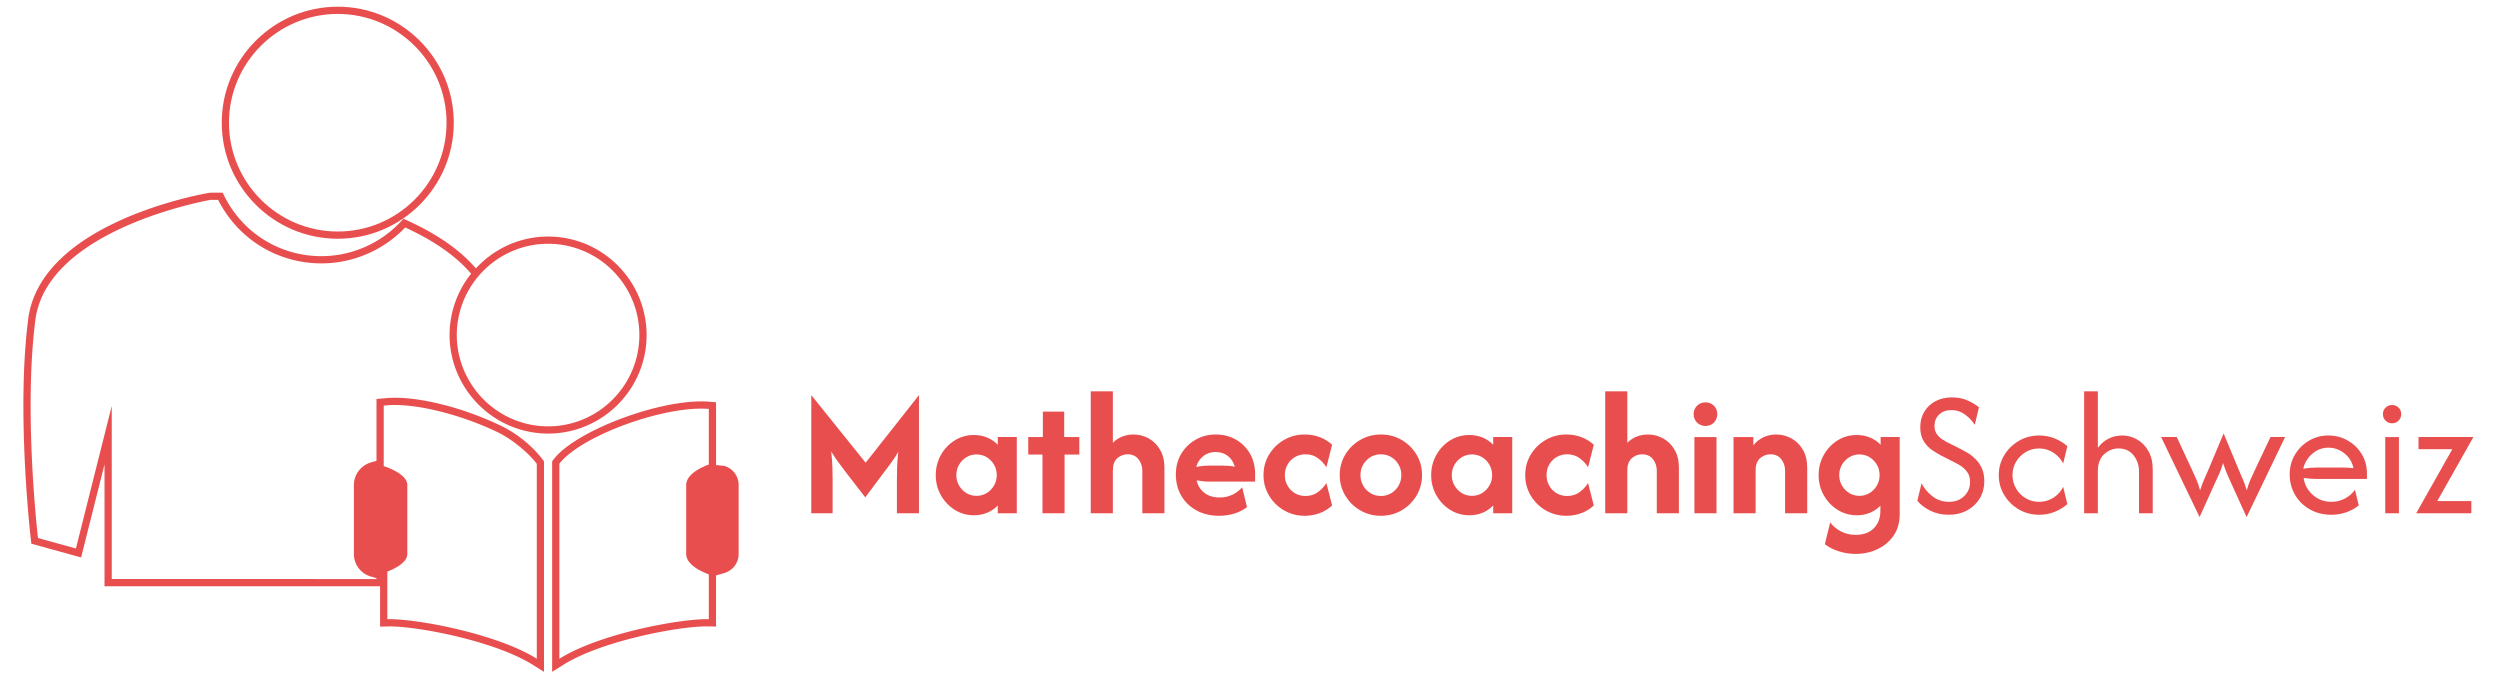 <svg xmlns="http://www.w3.org/2000/svg" version="1.1" xmlns:xlink="http://www.w3.org/1999/xlink" width="2000" height="550" viewBox="0 0 2000 550"><svg xml:space="preserve" width="2000" height="550" data-version="2" data-id="lg_fqLAJsIuZoIztc38vZ" viewBox="0 0 779 214" x="0" y="0">
    <g transform="matrix(1 0 0 1 512.25 147.652)">
        <filter id="a" width="140%" height="140%" x="-20%" y="-20%">
            <feGaussianBlur in="SourceAlpha"></feGaussianBlur>
            <feOffset result="oBlur"></feOffset>
            <feFlood flood-color="#000" flood-opacity="1"></feFlood>
            <feComposite in2="oBlur" operator="in"></feComposite>
            <feMerge>
                <feMergeNode></feMergeNode>
                <feMergeNode in="SourceGraphic"></feMergeNode>
            </feMerge>
        </filter>
        <g filter="url(#a)">
            <path fill="#E94E4E" d="M-259.455 12.165v-36.81l16.94 21.06 16.62-21.06v36.81h-6.88V1.955q0-1.74.06-3.92.06-2.18.37-4.99-1.22 2.06-2.35 3.56-1.13 1.51-2.08 2.77l-5.86 7.84-6.06-7.84q-.91-1.18-2.15-2.87-1.25-1.68-2.4-3.58.32 2.89.38 5.07t.06 3.96v10.21Z"></path>
            <rect width="33.56" height="36.81" x="-16.78" y="-18.405" fill="none" rx="0" ry="0" transform="matrix(1 0 0 1 -242.175 -5.74)"></rect>
            <path fill="#E94E4E" d="M-208.795 12.795q-3.28 0-5.97-1.7t-4.3-4.53q-1.6-2.83-1.6-6.28 0-3.44 1.6-6.29 1.61-2.85 4.3-4.53 2.69-1.68 5.97-1.68 2.3 0 4.2.81 1.9.81 3.25 2.23v-2.41h5.93v23.75h-5.93v-2.42q-1.35 1.43-3.25 2.24-1.9.81-4.2.81m.84-6.05q1.74 0 3.16-.87 1.43-.88 2.28-2.34.85-1.46.85-3.25 0-1.78-.85-3.24-.85-1.47-2.28-2.34-1.42-.87-3.16-.87-1.75 0-3.17.87-1.43.87-2.28 2.34-.85 1.46-.85 3.24 0 1.79.85 3.25t2.28 2.34q1.42.87 3.17.87"></path>
            <rect width="25.25" height="25.01" x="-12.625" y="-12.505" fill="none" rx="0" ry="0" transform="matrix(1 0 0 1 -207.54 .79)"></rect>
            <path fill="#E94E4E" d="M-187.415 12.165v-18.29h-4.43v-5.46h4.55v-7.92h6.65v7.92h4.71v5.46h-4.59v18.29Z"></path>
            <rect width="15.91" height="31.67" x="-7.955" y="-15.835" fill="none" rx="0" ry="0" transform="matrix(1 0 0 1 -183.39 -3.17)"></rect>
            <path fill="#E94E4E" d="M-172.375 12.165v-38h6.89v16.03q1.27-1.27 2.91-1.92 1.64-.65 3.5-.65 2.53 0 4.73 1.21 2.2 1.2 3.56 3.52 1.37 2.31 1.37 5.6v14.21h-6.89v-13.3q0-1.98-1.19-3.52-1.18-1.55-3.4-1.55-1.78 0-3.19 1.21-1.4 1.21-1.4 3.78v13.38Z"></path>
            <rect width="22.96" height="38" x="-11.48" y="-19" fill="none" rx="0" ry="0" transform="matrix(1 0 0 1 -160.395 -6.335)"></rect>
            <path fill="#E94E4E" d="M-132.355 12.955q-4 0-7.05-1.66-3.04-1.66-4.75-4.57-1.7-2.91-1.7-6.67 0-3.61 1.66-6.4 1.67-2.79 4.5-4.41t6.27-1.62q3.52 0 6.3 1.6 2.77 1.6 4.37 4.37 1.6 2.78 1.6 6.3v2.41h-14.49q-.98 0-1.9-.12-.91-.11-1.82-.27.48 2.37 2.36 3.86 1.88 1.48 4.81 1.48 2.25 0 4.06-.91 1.8-.91 2.94-2.26l1.51 6.18q-1.78 1.35-4.02 2.02-2.24.67-4.65.67m-7.16-15.2q1.97-.43 3.87-.43h4.2q1.11 0 2.1.07.99.08 1.86.28-.59-2.14-2.16-3.36-1.56-1.23-3.86-1.23-2.17 0-3.78 1.25-1.6 1.24-2.23 3.42"></path>
            <rect width="24.7" height="25.33" x="-12.35" y="-12.665" fill="none" rx="0" ry="0" transform="matrix(1 0 0 1 -133.005 .79)"></rect>
            <path fill="#E94E4E" d="M-105.715 12.955q-3.52 0-6.45-1.7t-4.65-4.59q-1.73-2.89-1.73-6.38 0-3.52 1.73-6.39 1.72-2.87 4.65-4.57 2.93-1.7 6.45-1.7 2.45 0 4.65.81t3.9 2.39l-1.78 7.01q-.99-1.62-2.63-2.83-1.65-1.21-3.86-1.21-1.86 0-3.33.87-1.46.87-2.29 2.34-.84 1.46-.84 3.28 0 1.79.84 3.27.83 1.48 2.29 2.36 1.47.87 3.33.87 2.21 0 3.86-1.21 1.64-1.21 2.63-2.83l1.78 7q-1.7 1.59-3.9 2.4-2.2.81-4.65.81"></path>
            <rect width="21.38" height="25.33" x="-10.69" y="-12.665" fill="none" rx="0" ry="0" transform="matrix(1 0 0 1 -107.355 .79)"></rect>
            <path fill="#E94E4E" d="M-81.965 12.955q-3.52 0-6.45-1.7t-4.65-4.59q-1.73-2.89-1.73-6.38 0-3.52 1.73-6.39 1.72-2.87 4.65-4.57 2.93-1.7 6.45-1.7 3.56 0 6.47 1.7 2.91 1.7 4.63 4.57 1.72 2.87 1.72 6.39 0 3.49-1.72 6.38-1.72 2.89-4.63 4.59-2.91 1.7-6.47 1.7m0-6.17q1.78 0 3.23-.87 1.44-.88 2.29-2.36.85-1.48.85-3.27 0-1.82-.85-3.28-.85-1.47-2.29-2.34-1.45-.87-3.23-.87t-3.23.87q-1.44.87-2.29 2.34-.85 1.46-.85 3.28 0 1.79.85 3.27t2.29 2.36q1.45.87 3.23.87"></path>
            <rect width="25.65" height="25.33" x="-12.825" y="-12.665" fill="none" rx="0" ry="0" transform="matrix(1 0 0 1 -81.47 .79)"></rect>
            <path fill="#E94E4E" d="M-54.415 12.795q-3.29 0-5.98-1.7-2.69-1.7-4.29-4.53-1.61-2.83-1.61-6.28 0-3.44 1.61-6.29 1.6-2.85 4.29-4.53 2.69-1.68 5.98-1.68 2.3 0 4.2.81 1.9.81 3.24 2.23v-2.41h5.94v23.75h-5.94v-2.42q-1.34 1.43-3.24 2.24-1.9.81-4.2.81m.83-6.05q1.74 0 3.17-.87 1.42-.88 2.27-2.34.85-1.46.85-3.25 0-1.78-.85-3.24-.85-1.47-2.27-2.34-1.43-.87-3.17-.87t-3.17.87q-1.42.87-2.27 2.34-.85 1.46-.85 3.24 0 1.79.85 3.25t2.27 2.34q1.43.87 3.17.87"></path>
            <rect width="25.26" height="25.01" x="-12.63" y="-12.505" fill="none" rx="0" ry="0" transform="matrix(1 0 0 1 -53.165 .79)"></rect>
            <path fill="#E94E4E" d="M-24.175 12.955q-3.52 0-6.45-1.7t-4.65-4.59q-1.72-2.89-1.72-6.38 0-3.52 1.72-6.39 1.72-2.87 4.65-4.57 2.93-1.7 6.45-1.7 2.46 0 4.65.81 2.2.81 3.9 2.39l-1.78 7.01q-.99-1.62-2.63-2.83t-3.86-1.21q-1.86 0-3.33.87-1.46.87-2.29 2.34-.83 1.46-.83 3.28 0 1.79.83 3.27t2.29 2.36q1.47.87 3.33.87 2.22 0 3.86-1.21 1.64-1.21 2.63-2.83l1.78 7q-1.7 1.59-3.9 2.4-2.19.81-4.65.81"></path>
            <rect width="21.37" height="25.33" x="-10.685" y="-12.665" fill="none" rx="0" ry="0" transform="matrix(1 0 0 1 -25.81 .79)"></rect>
            <path fill="#E94E4E" d="M-12.065 12.165v-38h6.89v16.03q1.27-1.27 2.91-1.92 1.64-.65 3.5-.65 2.54 0 4.73 1.21 2.2 1.2 3.57 3.52 1.36 2.31 1.36 5.6v14.21h-6.89v-13.3q0-1.98-1.18-3.52-1.19-1.55-3.41-1.55-1.78 0-3.18 1.21-1.41 1.21-1.41 3.78v13.38Z"></path>
            <rect width="22.96" height="38" x="-11.48" y="-19" fill="none" rx="0" ry="0" transform="matrix(1 0 0 1 -.085 -6.335)"></rect>
            <path fill="#E94E4E" d="M15.725 12.165v-23.75h6.89v23.75Zm3.45-27.19q-1.55 0-2.62-1.07t-1.07-2.62q0-1.58 1.07-2.63 1.07-1.05 2.62-1.05 1.58 0 2.63 1.05 1.05 1.05 1.05 2.63 0 1.55-1.05 2.62t-2.63 1.07"></path>
            <rect width="7.37" height="34.56" x="-3.685" y="-17.28" fill="none" rx="0" ry="0" transform="matrix(1 0 0 1 19.67 -4.615)"></rect>
            <path fill="#E94E4E" d="M27.915 12.165v-23.75h6.18v2.61q1.26-1.66 3.13-2.53 1.86-.87 3.99-.87 2.54 0 4.73 1.21 2.2 1.2 3.57 3.52 1.36 2.31 1.36 5.6v14.21h-6.89v-13.3q0-1.98-1.18-3.52-1.19-1.55-3.41-1.55-1.78 0-3.18 1.21-1.41 1.21-1.41 3.78v13.38Z"></path>
            <rect width="22.96" height="24.54" x="-11.48" y="-12.27" fill="none" rx="0" ry="0" transform="matrix(1 0 0 1 39.895 .395)"></rect>
            <path fill="#E94E4E" d="M65.995 24.835q-2.77 0-5.28-.82-2.52-.81-4.34-2.19l1.67-6.81q1.26 1.7 3.32 2.79 2.06 1.09 4.63 1.09 3.64 0 5.66-2.08t2.02-5.32v-1.67q-1.34 1.39-3.22 2.18-1.88.79-4.14.79-3.29 0-5.98-1.7-2.69-1.7-4.29-4.53-1.61-2.83-1.61-6.28 0-3.44 1.61-6.29 1.6-2.85 4.29-4.53 2.69-1.68 5.98-1.68 2.29 0 4.19.81 1.9.81 3.25 2.23v-2.41h5.94v24.07q0 3.88-1.9 6.65-1.9 2.77-5.03 4.23-3.13 1.47-6.77 1.47m1.15-18.09q1.74 0 3.17-.87 1.42-.88 2.27-2.34.85-1.46.85-3.25 0-1.78-.85-3.24-.85-1.47-2.27-2.34-1.43-.87-3.17-.87t-3.17.87q-1.42.87-2.27 2.34-.85 1.46-.85 3.24 0 1.79.85 3.25t2.27 2.34q1.43.87 3.17.87"></path>
            <rect width="25.26" height="37.05" x="-12.63" y="-18.525" fill="none" rx="0" ry="0" transform="matrix(1 0 0 1 67.565 6.81)"></rect>
            <path fill="#E94E4E" d="M94.975 12.635q-3.17 0-5.72-1.26-2.56-1.27-4.06-3.09l1.31-5.46q1.1 2.21 3.32 4 2.22 1.78 5.31 1.78 2.81 0 4.65-1.78 1.84-1.79 1.84-4.4 0-1.9-.91-3.13-.91-1.22-2.06-1.93-1.15-.72-1.82-1.03l-4.36-2.22q-1.03-.55-2.55-1.54-1.52-.99-2.67-2.74-1.15-1.74-1.15-4.51 0-2.69 1.25-4.79 1.24-2.1 3.48-3.28 2.24-1.19 5.13-1.19 2.85 0 5.02 1.01 2.18 1.01 3.41 2.08l-1.31 5.46q-.99-1.66-2.93-3.13-1.94-1.46-4.39-1.46-2.38 0-3.8 1.4-1.43 1.41-1.43 3.47 0 1.58.74 2.61.73 1.03 1.66 1.62.93.6 1.52.91l4.44 2.22q.79.39 2 1.11 1.2.71 2.39 1.88 1.19 1.17 1.98 2.85.79 1.68.79 4.05 0 3.05-1.44 5.43-1.45 2.37-3.94 3.72-2.5 1.34-5.7 1.34"></path>
            <rect width="20.86" height="36.57" x="-10.43" y="-18.285" fill="none" rx="0" ry="0" transform="matrix(1 0 0 1 96.125 -5.15)"></rect>
            <path fill="#E94E4E" d="M123.155 12.635q-3.48 0-6.33-1.66t-4.55-4.47q-1.71-2.81-1.71-6.22 0-3.4 1.71-6.21 1.7-2.81 4.55-4.47 2.85-1.67 6.33-1.67 2.57 0 4.83.91 2.26.92 3.96 2.42l-1.31 5.38q-.99-1.98-2.99-3.32-2-1.35-4.53-1.35-2.29 0-4.17 1.13-1.89 1.13-2.99 3.01-1.11 1.88-1.11 4.17 0 2.26 1.11 4.16 1.1 1.9 2.99 3.03 1.88 1.13 4.17 1.13 2.53 0 4.53-1.31 2-1.31 2.99-3.36l1.31 5.38q-1.7 1.5-3.96 2.41-2.26.91-4.83.91"></path>
            <rect width="21.38" height="24.7" x="-10.69" y="-12.35" fill="none" rx="0" ry="0" transform="matrix(1 0 0 1 121.755 .785)"></rect>
            <path fill="#E94E4E" d="M137.165 12.165v-38h4.28v17.61q1.34-1.86 3.32-2.85 1.98-.99 4.24-.99 2.53 0 4.69 1.25 2.16 1.25 3.5 3.6 1.35 2.36 1.35 5.72v13.66h-4.28V-.895q0-2.81-1.68-4.97-1.68-2.16-4.73-2.16-2.49 0-4.45 1.8t-1.96 5.21v13.18Z"></path>
            <rect width="21.38" height="38" x="-10.69" y="-19" fill="none" rx="0" ry="0" transform="matrix(1 0 0 1 148.355 -6.335)"></rect>
            <path fill="#E94E4E" d="m173.145 13.355-11.99-24.94h4.87l4.79 10.29q.67 1.47 1.29 2.85.61 1.39 1.2 3.48.64-2.05 1.29-3.48.65-1.42 1.25-2.85l4.79-11.4 4.75 11.4q.59 1.47 1.22 2.85.64 1.39 1.23 3.48.59-2.09 1.23-3.5.63-1.4 1.3-2.83l4.87-10.29h4.55l-11.99 24.94-4.83-10.61q-.63-1.43-1.25-2.83-.61-1.41-1.24-3.39-.6 1.98-1.23 3.39-.63 1.4-1.31 2.83Z"></path>
            <rect width="38.63" height="26.05" x="-19.315" y="-13.025" fill="none" rx="0" ry="0" transform="matrix(1 0 0 1 180.97 .83)"></rect>
            <path fill="#E94E4E" d="M214.195 12.635q-3.72 0-6.67-1.66-2.95-1.66-4.63-4.53-1.68-2.87-1.68-6.39 0-3.37 1.62-6.12t4.38-4.37q2.75-1.63 6.07-1.63 3.29 0 6.02 1.57 2.73 1.56 4.35 4.21 1.63 2.66 1.63 6.02v1.74h-15.52q-1.03 0-2.1-.08t-2.1-.23q.44 3.16 2.87 5.3 2.44 2.14 5.8 2.14 2.26 0 4.2-1.03 1.94-1.03 3.12-2.73l1.19 4.87q-1.7 1.38-3.9 2.15-2.19.77-4.65.77m-8.75-14.36q2.14-.36 4.32-.36h7.88q.87 0 1.72.06t1.72.14q-.55-2.77-2.77-4.57-2.22-1.81-5.03-1.81-2.89 0-5.06 1.92-2.18 1.92-2.78 4.62"></path>
            <rect width="24.07" height="24.7" x="-12.035" y="-12.35" fill="none" rx="0" ry="0" transform="matrix(1 0 0 1 213.75 .785)"></rect>
            <path fill="#E94E4E" d="M230.985 12.165v-23.75h4.27v23.75Zm2.13-28.03q-1.18 0-2.02-.83-.83-.83-.83-2.02 0-1.22.83-2.03.84-.82 2.02-.82 1.23 0 2.04.82.81.81.81 2.03 0 1.19-.81 2.02-.81.83-2.04.83"></path>
            <rect width="5.7" height="33.73" x="-2.85" y="-16.865" fill="none" rx="0" ry="0" transform="matrix(1 0 0 1 233.615 -4.2)"></rect>
            <path fill="#E94E4E" d="m240.635 12.165 11.25-19.95h-10.53v-3.8h17.1l-11.25 19.95h10.61v3.8Z"></path>
            <rect width="17.82" height="23.75" x="-8.91" y="-11.875" fill="none" rx="0" ry="0" transform="matrix(1 0 0 1 250.045 .79)"></rect>
        </g>
    </g>
    <path fill="#E94E4E" d="m225.669 145.058-2.55-.264v-19.56l-2.06-.172a28.13 28.13 0 0 0-2.474-.1c-15.147 0-39.693 9.627-46.083 18.07l-.454.603v65.6l3.451-2.173c11.82-7.441 35.706-11.999 44.754-11.999l2.864.056v-15.918l2.557-.75c2.683-.782 4.486-3.17 4.486-5.942v-21.5c0-2.772-1.803-5.165-4.491-5.95m-4.803-.42c-2.12.768-7.042 2.93-7.042 6.37v21.501c0 3.413 4.925 5.586 7.042 6.358v13.96l-.593-.015c-9.296 0-33.812 4.689-45.974 12.344v-60.76c6.073-8.03 29.66-17.18 44.283-17.18.794 0 1.557.03 2.281.091v17.33z"></path>
    <path fill="#E94E4E" d="M155.227 130.717a30.605 30.605 0 0 0 15.553 4.273c16.927 0 30.7-13.767 30.7-30.7 0-16.926-13.77-30.699-30.7-30.699-8.563 0-16.667 3.616-22.49 9.915-4.964-5.758-12.285-10.848-21.84-15.121l-.744-.332-.549.602c-6.421 7.023-15.53 11.048-24.986 11.048-13.076 0-24.757-7.337-30.485-19.15l-.306-.637-3.981.017c-2.15.362-52.752 9.173-56.621 39.433-3.784 29.574.855 68.79.902 69.182l.09.75 15.502 4.29 7.296-29.017v37.995h85.87v12.573l2.93-.07c9.038 0 32.87 4.557 44.693 11.998l3.452 2.173v-65.605l-.457-.602c-2.393-3.165-6.848-7.51-12.887-10.438-12.08-5.862-26.672-9.47-35.764-8.656l-3.093.267v19.27l-1.746.507c-3.115.908-5.293 3.797-5.293 7.026v21.5c0 3.28 2.128 6.104 5.307 7.032l1.735.501v.27H34.822v-53.944L23.654 170.8l-11.82-3.268c-.622-5.563-4.28-40.831-.82-67.879C14.673 71.048 65.263 62.24 65.587 62.17h2.387c6.212 12.226 18.484 19.787 32.198 19.787 9.815 0 19.275-4.064 26.09-11.182 9.006 4.12 15.909 8.959 20.53 14.402a30.667 30.667 0 0 0-6.71 19.114c0 10.778 5.803 20.902 15.146 26.426m-35.66-4.443 1.033-.09c8.644-.752 23.03 2.836 34.588 8.436 5.27 2.644 9.945 6.967 12.074 9.775v60.761c-12.166-7.655-36.622-12.344-45.916-12.344l-.652.014v-14.834c2.162-.83 6.224-2.75 6.224-5.483v-21.5c0-3.363-6.176-5.502-7.352-5.876zm29.542-40.367c5.436-6.393 13.333-10.06 21.668-10.06 15.684 0 28.446 12.76 28.446 28.447 0 15.686-12.762 28.445-28.446 28.445a28.34 28.34 0 0 1-14.408-3.961c-8.658-5.118-14.037-14.497-14.037-24.484a28.448 28.448 0 0 1 6.777-18.387"></path>
    <path fill="#E94E4E" d="M105.247 74.282c19.932 0 36.151-16.216 36.151-36.154 0-19.932-16.219-36.154-36.151-36.154-19.932 0-36.151 16.219-36.151 36.154 0 19.938 16.216 36.154 36.151 36.154m0-70.052c18.69 0 33.895 15.205 33.895 33.898 0 18.693-15.205 33.9-33.895 33.9-18.69 0-33.898-15.207-33.898-33.9 0-18.693 15.205-33.898 33.898-33.898"></path>
</svg></svg>